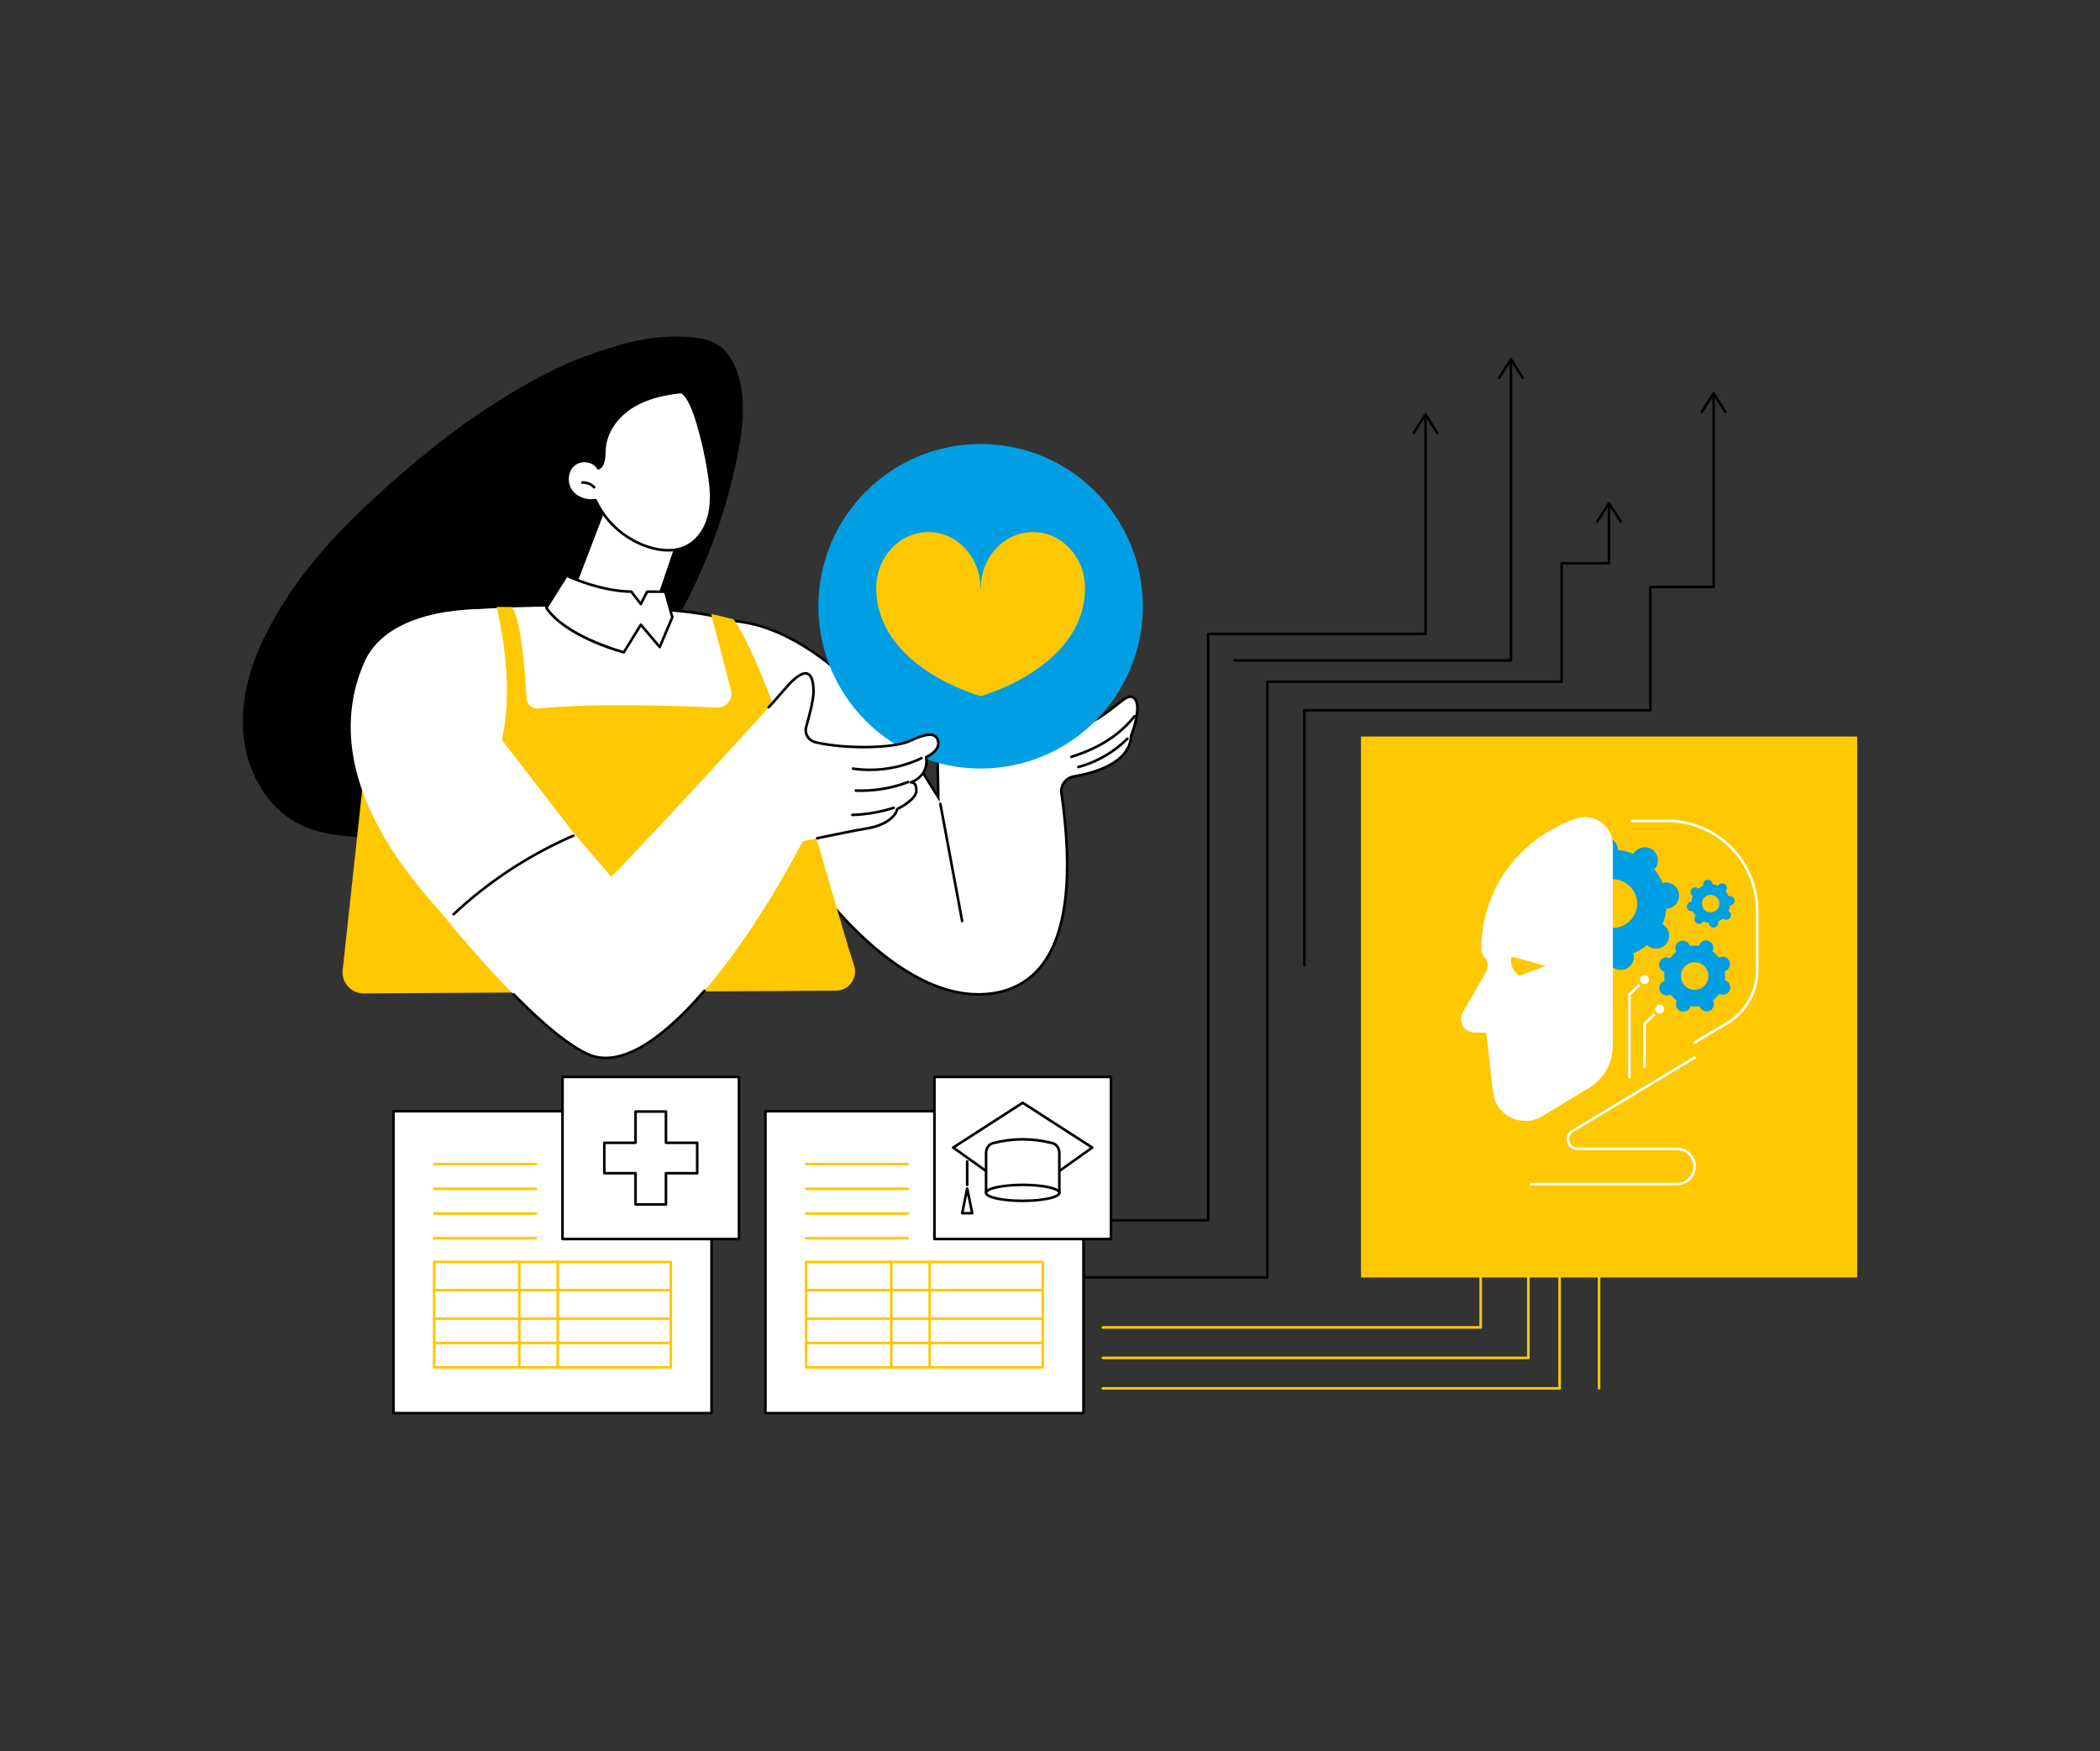 <?xml version="1.0" encoding="UTF-8"?>
<svg id="a" data-name="Laag 2" xmlns="http://www.w3.org/2000/svg" width="1619.499" height="1350" viewBox="0 0 1619.499 1350">
  <rect x="0" y="0" width="1619.499" height="1350" fill="#333333" stroke="none"/>
  <g id="b" data-name="AI-Enhanced Social Services">
    <g>
      <path d="M1141.914,1024.414h-291.41c-.553,0-1-.447-1-1s.447-1,1-1h290.41v-73.697c0-.553.447-1,1-1s1,.447,1,1v74.697c0,.553-.447,1-1,1Z" fill="#fec800" stroke-width="0"/>
      <path d="M1178.638,1047.923h-328.135c-.553,0-1-.447-1-1s.447-1,1-1h327.135v-84.735c0-.553.447-1,1-1s1,.447,1,1v85.735c0,.553-.447,1-1,1Z" fill="#fec800" stroke-width="0"/>
      <path d="M1202.757,1071.431h-352.254c-.553,0-1-.447-1-1s.447-1,1-1h351.254v-120.075c0-.553.447-1,1-1s1,.447,1,1v121.075c0,.553-.447,1-1,1Z" fill="#fec800" stroke-width="0"/>
      <path d="M1233.179,1071.431c-.553,0-1-.447-1-1v-109.243c0-.553.447-1,1-1s1,.447,1,1v109.243c0,.553-.447,1-1,1Z" fill="#fec800" stroke-width="0"/>
    </g>
    <g>
      <path d="M571.769,299.933c-1.683-10.566-5.342-21.646-12.773-29.616-7.891-8.463-19.056-9.965-30.07-10.598-16.848-.967-33.695,1.305-49.891,5.904-13.865,4.186-30.713,9.667-41.316,14.499-20.663,9.416-40.503,20.578-59.519,32.977-19.288,12.577-37.736,26.417-55.474,41.093-18.152,15.018-35.693,30.853-52.428,47.436-18.129,17.963-34.699,37.335-48.693,58.711-13.17,20.118-24.606,41.873-30.458,65.323-5.234,20.975-5.645,43.084,1.519,63.655,6.321,18.152,18.155,34.815,35.016,44.517,10.207,5.873,21.78,8.705,33.379,10.175,11.365,1.441,22.883,1.847,34.326,1.365,23.236-.978,46.309-5.782,68.036-14.07,22.36-8.53,42.875-20.881,61.381-36.01,17.88-14.617,34.245-31.191,49.225-48.75,14.467-16.958,27.596-35.056,39.257-54.052,11.59-18.879,21.732-38.651,30.308-59.076,8.588-20.454,15.598-41.573,20.899-63.115,2.734-11.11,5.127-22.351,6.755-33.68,1.743-12.128,2.456-24.536.521-36.687Z" fill="#000" stroke-width="0"/>
      <g>
        <g>
          <g>
            <g>
              <path d="M609.885,655.152s74.622,121.465,154.552,110.858c71.485-9.487,60.095-113.187,54.19-154.299-.894-6.221,3.336-12.019,9.533-13.064,15.935-2.688,43.262-10.355,44.148-31.374,0,0,9.95-25.418,1.253-29.727-8.698-4.309-21.958,26.841-72.819,29.727-50.861,2.887-67.827-6.086-77.735,14.739l.583,32.701-18.449-29.394s-61.575,7.937-95.254,69.832Z" fill="#fff" stroke-width="0"/>
              <path d="M754.586,767.655c-38.052,0-73.921-27.871-98.111-52.395-28.399-28.788-47.255-59.28-47.441-59.585l-.304-.493.277-.508c17.522-32.202,42.675-49.611,60.69-58.545,19.527-9.684,35.158-11.781,35.314-11.802l.635-.081,16.879,26.891-.523-29.344.101-.212c7.274-15.285,18.127-15.125,41.919-14.779,9.692.145,21.755.317,36.663-.527,32.572-1.849,49.659-15.471,59.867-23.609,5.907-4.711,9.809-7.817,13.453-6.017,9.094,4.507.586,27.5-.706,30.834-1.047,21.546-28.607,29.39-44.973,32.149-5.706.963-9.531,6.206-8.708,11.936,9.052,63.029,4.053,107.649-14.856,132.621-9.764,12.894-23.286,20.568-40.192,22.811-3.34.443-6.671.654-9.982.654ZM611.043,655.118c2.538,4.029,20.603,32.132,46.882,58.765,25.971,26.322,65.518,56.561,106.38,51.136,16.358-2.171,29.433-9.585,38.861-22.036,18.575-24.53,23.444-68.649,14.471-131.129-.979-6.813,3.57-13.048,10.356-14.193,15.81-2.666,42.46-10.165,43.314-30.429l.007-.167.061-.155c2.674-6.833,8.198-25.268,1.74-28.467-2.5-1.242-6.01,1.555-11.317,5.787-10.394,8.287-27.793,22.157-61.001,24.042-14.979.851-27.08.676-36.806.531-23.47-.339-33.262-.485-39.982,13.428l.642,36.059-20.011-31.882c-6.538,1.069-62.318,11.77-93.598,68.71Z" fill="#000" stroke-width="0"/>
            </g>
            <path d="M826.145,584.555c-.426,0-.82-.273-.954-.7-.165-.527.128-1.089.654-1.254,21.376-6.71,37.18-16.862,48.315-31.035.341-.434.969-.511,1.404-.168.434.341.51.97.168,1.404-11.393,14.5-27.515,24.872-49.288,31.707-.1.031-.201.046-.3.046Z" fill="#000" stroke-width="0"/>
            <path d="M831.596,592.401c-.441,0-.844-.293-.964-.738-.144-.533.17-1.082.703-1.227,14.093-3.823,27.015-11.286,37.37-21.582.392-.391,1.024-.388,1.414.004.39.392.388,1.024-.004,1.414-10.602,10.541-23.83,18.181-38.257,22.094-.088.024-.176.035-.263.035Z" fill="#000" stroke-width="0"/>
            <path d="M742,711.072c-.473,0-.893-.336-.982-.817l-16.797-90.215c-.101-.543.258-1.064.801-1.166.541-.095,1.064.258,1.166.801l16.797,90.215c.101.543-.258,1.064-.801,1.166-.062.011-.123.017-.184.017Z" fill="#000" stroke-width="0"/>
          </g>
          <g>
            <path d="M607.753,664.948s42.704-43.96,100.761-76.248c0,0-67.097-106.715-146.172-110.134l45.412,186.382Z" fill="#fff" stroke-width="0"/>
            <path d="M607.753,665.948c-.088,0-.176-.012-.263-.035-.352-.096-.623-.375-.709-.729l-45.412-186.382c-.074-.305-.001-.628.199-.871.2-.242.5-.378.815-.364,41.174,1.78,78.961,31.788,103.41,56.647,26.429,26.872,43.399,53.686,43.566,53.953.146.232.191.515.122.78-.068.267-.243.492-.482.626-57.266,31.848-100.104,75.632-100.53,76.071-.19.196-.45.303-.717.303ZM563.63,479.633l44.673,183.347c7.477-7.425,47.226-45.76,98.793-74.634-3.157-4.85-19.167-28.778-42.755-52.757-23.926-24.32-60.714-53.62-100.711-55.956Z" fill="#000" stroke-width="0"/>
          </g>
        </g>
        <path d="M358.7,470.804c2.087-2.249,161.184-9.132,203.642,7.762l26.032,102.806-211.19,1.917-18.484-112.485Z" fill="#fff" stroke-width="0"/>
        <path d="M487.093,583.292c-.548,0-.995-.441-1-.991-.005-.552.439-1.004.991-1.009l100.007-.908-25.593-101.073c-14.282-5.501-43.9-8.961-85.737-10.011-.552-.015-.988-.473-.975-1.025.014-.543.459-.975,1-.975h.025c43.145,1.083,72.383,4.562,86.899,10.338.298.118.52.372.6.684l26.032,102.806c.075.297.01.612-.178.855-.188.243-.476.387-.783.39l-101.28.92h-.009Z" fill="#000" stroke-width="0"/>
        <path d="M284.098,563.937c0,1.395-14.476,134.681-19.837,183.996-1.047,9.635,6.532,18.028,16.223,17.972l364.324-2.114c9.951-.058,16.968-9.781,13.884-19.243-18.727-57.448-57.681-213.41-92.798-266.946-5.148-1.348-11.476-3.086-17.454-4.16l15.305,58.862c1.735,6.914-3.678,13.547-10.799,13.224-29.124-1.318-96.073-3.617-137.541.743-4.79.504-9.023-3.104-9.293-7.913-1.077-19.169-4.305-62.872-11.645-70.4h-11.501s34.974,134.887-41.374,153.03c-52.556,12.489-57.495-57.052-57.495-57.052Z" fill="#fec800" stroke-width="0"/>
        <g>
          <circle cx="756.249" cy="467.419" r="125.105" fill="#009fe3" stroke-width="0"/>
          <path d="M715.93,410.219c22.182,0,40.166,19.255,40.166,43.009,0,.207.057.583.154,1.081.097-.498.154-.874.154-1.081,0-23.753,17.983-43.009,40.165-43.009s40.165,19.255,40.165,43.009c0,61.502-80.33,83.437-80.33,83.437,0,0-.057-.082-.154-.224-.097.142-.154.224-.154.224,0,0-80.331-21.935-80.331-83.437,0-23.753,17.982-43.009,40.165-43.009Z" fill="#fec800" stroke-width="0"/>
        </g>
        <g>
          <path d="M338.227,701.281s73.8,93.104,115.473,111.627c41.672,18.523,109.673-59.037,165.438-164.285,0,0,35.143-7.57,49.847-9.983,14.704-2.413,21.977-9.761,22.972-14.873,0,0,14.734-6.985,14.751-14.241.017-7.257-4.254-6.3-4.254-6.3,0,0,14.235-4.561,11.747-19.501,0,0,10.343-4.406,9.389-11.454-.954-7.048-7.128-7.998-21.614-1.111-12.497,5.941-50.735,6.606-73.377,1.024-5.228-1.289-8.336-6.673-6.855-11.85,2.41-8.423,5.624-20.76,5.64-26.695.026-9.499-2.08-25.899-22.044-2.501-19.963,23.398-116.373,127.526-133.949,144.923l-29.303-34.298s-89.072,23.646-103.859,59.518Z" fill="#fff" stroke-width="0"/>
          <path d="M630.196,647.276c-.463,0-.879-.323-.978-.794-.113-.541.233-1.071.773-1.185,10.333-2.171,29.118-6.051,38.832-7.644,14.713-2.415,21.308-9.742,22.151-14.078.061-.312.266-.577.553-.713,3.94-1.87,14.167-7.91,14.18-13.34.006-2.426-.495-4.112-1.449-4.878-.746-.598-1.578-.444-1.586-.444-.522.115-1.042-.197-1.183-.712-.141-.516.149-1.051.657-1.216.548-.177,13.38-4.497,11.066-18.384-.076-.454.17-.902.594-1.084.097-.041,9.632-4.194,8.791-10.401-.291-2.153-1.09-3.556-2.44-4.287-2.932-1.587-8.907-.261-17.754,3.946-12.774,6.071-51.526,6.643-74.046,1.091-2.791-.688-5.122-2.439-6.565-4.929-1.445-2.495-1.806-5.396-1.012-8.167,3.599-12.584,5.588-21.968,5.601-26.423.02-7.603-1.406-12.322-4.017-13.289-2.251-.833-6.907.472-16.267,11.441-2.72,3.186-6.932,7.96-12.521,14.189-.368.412-1.001.445-1.412.076-.411-.369-.445-1.001-.076-1.412,5.577-6.216,9.778-10.977,12.487-14.151,8.231-9.645,14.28-13.576,18.483-12.018,3.555,1.315,5.346,6.42,5.322,15.17-.017,5.939-3.097,17.943-5.678,26.968-.643,2.244-.352,4.593.819,6.614,1.168,2.016,3.056,3.433,5.314,3.989,22.189,5.47,60.242,4.97,72.708-.956,9.723-4.623,15.942-5.861,19.565-3.898,1.924,1.042,3.092,2.985,3.47,5.778.9,6.65-6.839,10.987-9.281,12.181,1.464,10.963-5.814,16.479-9.908,18.677.04.029.08.061.119.092,1.465,1.176,2.204,3.343,2.197,6.441-.017,7.141-12.324,13.651-14.882,14.928-1.477,5.768-9.37,12.824-23.678,15.172-9.677,1.588-28.428,5.461-38.744,7.628-.069.015-.139.021-.207.021Z" fill="#000" stroke-width="0"/>
          <path d="M467.018,816.671c-4.862,0-9.443-.945-13.726-2.849-14.295-6.354-33.799-22.002-57.97-46.506-.388-.394-.384-1.026.01-1.414.392-.388,1.026-.384,1.414.01,23.994,24.325,43.293,39.83,57.358,46.082,21.919,9.743,52.47-7.113,88.354-48.745.361-.418.991-.463,1.411-.104.418.361.465.992.104,1.411-29.662,34.413-55.921,52.115-76.956,52.115Z" fill="#000" stroke-width="0"/>
          <path d="M670.778,594.543c-4.4,0-8.794-.312-13.135-.945-.546-.079-.925-.587-.845-1.134.079-.546.584-.934,1.134-.845,17.66,2.57,36.249-.269,52.336-8.005.497-.239,1.097-.029,1.335.468.239.498.029,1.096-.468,1.335-12.489,6.006-26.453,9.126-40.357,9.126Z" fill="#000" stroke-width="0"/>
          <path d="M664.064,610.614c-1.378,0-2.755-.028-4.128-.085-.552-.023-.98-.488-.958-1.04.023-.538.465-.959.998-.959.015,0,.028,0,.042.001,13.532.563,27.365-1.699,40.015-6.528.514-.197,1.094.062,1.291.578.196.516-.061,1.094-.578,1.291-11.615,4.435-24.214,6.742-36.682,6.742Z" fill="#000" stroke-width="0"/>
          <path d="M657.334,629.284c-.538,0-.983-.429-.999-.972-.016-.552.419-1.012.972-1.028,10.758-.309,21.405-2.139,31.646-5.438.523-.165,1.09.12,1.259.645.169.525-.12,1.089-.645,1.259-10.421,3.356-21.256,5.218-32.203,5.533h-.029Z" fill="#000" stroke-width="0"/>
        </g>
        <path d="M380.088,477.602l-2.904-7.841s-76.237-4.554-96.218,40.823c-19.981,45.378-16.789,109.586,57.261,190.698,0,0,78.595-51.845,103.859-59.518l-61.997-80.33v-83.831Z" fill="#fff" stroke-width="0"/>
        <path d="M349.812,705.878c-.268,0-.534-.106-.731-.317-.377-.403-.355-1.036.048-1.413,27.253-25.457,58.416-45.9,92.625-60.762.508-.222,1.097.013,1.315.519.221.507-.012,1.096-.518,1.315-33.999,14.771-64.971,35.089-92.057,60.389-.192.181-.438.27-.683.27Z" fill="#000" stroke-width="0"/>
      </g>
      <g>
        <g>
          <path d="M470.462,380.361l-33.526,87.597s48.976,16.61,68.033,1.578l18.378-53.953-52.885-35.223Z" fill="#fff" stroke-width="0"/>
          <path d="M480.723,476.867c-20.294,0-42.735-7.496-44.108-7.961-.258-.088-.468-.276-.584-.523-.115-.246-.126-.528-.028-.782l33.526-87.598c.108-.284.34-.503.63-.596.291-.092.606-.049.858.121l52.885,35.223c.377.251.538.725.392,1.154l-18.378,53.953c-.062.183-.176.344-.327.463-6.178,4.873-15.283,6.545-24.865,6.545ZM438.247,467.332c6.97,2.209,48.779,14.673,65.873,1.599l18.033-52.94-51.204-34.103-32.702,85.445Z" fill="#000" stroke-width="0"/>
        </g>
        <g>
          <path d="M421.317,468.576l15.619-24.813s24.46,11.967,49.945,12.407l7.326,9.556,4.833-9.556h13.947l5.518,19.663-9.732,23.044-14.565-17.233-13.126,21.305s-44.731-11.839-59.765-34.373Z" fill="#fff" stroke-width="0"/>
          <path d="M481.081,503.948c-.085,0-.171-.011-.256-.033-1.842-.487-45.27-12.195-60.341-34.784-.219-.328-.225-.754-.015-1.088l15.619-24.812c.273-.433.826-.59,1.286-.366.242.119,24.564,11.874,49.523,12.305.305.006.591.15.776.392l6.357,8.293,4.115-8.136c.171-.337.516-.549.893-.549h13.947c.448,0,.842.298.963.73l5.517,19.663c.062.219.047.451-.042.659l-9.733,23.044c-.135.32-.427.548-.771.6-.341.054-.69-.078-.914-.343l-13.675-16.178-12.401,20.129c-.186.301-.511.475-.852.475ZM422.512,468.555c13.942,20.094,52.388,31.606,58.112,33.229l12.731-20.664c.168-.273.457-.449.777-.473.318-.027.632.106.838.351l13.515,15.988,8.962-21.221-5.218-18.597h-12.574l-4.556,9.007c-.155.307-.457.513-.8.545-.352.032-.678-.115-.887-.388l-7.033-9.174c-22.649-.521-44.616-10.072-49.068-12.116l-14.8,23.512Z" fill="#000" stroke-width="0"/>
        </g>
        <g>
          <path d="M546.692,364.445c1.675,10.678,2.756,21.686.34,32.22-2.416,10.535-8.863,20.638-18.734,25.041-8.212,3.663-17.774,3.009-26.416.529-18.57-5.329-34.546-19.077-42.583-36.645-7.15,1.311-15.126-1.526-19.143-7.585-4.017-6.059-3.218-15.111,2.346-19.79,5.564-4.678,15.296-3.458,18.924,2.841,4.773-2.322,4.467-9.016,4.698-14.319.577-13.288,9.237-25.296,20.378-32.56,11.141-7.264,24.497-10.367,37.713-11.869,6.153-.699,12.142,18.031,13.871,23.89,3.702,12.542,6.58,25.328,8.607,38.247Z" fill="#fff" stroke-width="0"/>
          <path d="M515.397,425.269c-5.106,0-9.935-.966-13.791-2.072-18.642-5.35-34.624-18.963-42.895-36.497-7.56,1.079-15.446-2.195-19.388-8.142-4.379-6.605-3.218-16.271,2.535-21.108,2.994-2.518,7.283-3.578,11.474-2.841,3.546.625,6.559,2.463,8.417,5.099,3.018-2.143,3.176-7.027,3.316-11.375.018-.556.035-1.105.059-1.638.554-12.741,8.341-25.21,20.832-33.355,9.746-6.354,21.867-10.175,38.146-12.024.146-.017.292-.025.436-.025,6.288,0,11.767,15.336,14.507,24.625,3.705,12.551,6.61,25.463,8.636,38.375,1.645,10.494,2.824,21.707.326,32.6-2.74,11.942-9.955,21.562-19.301,25.73-4.348,1.939-8.931,2.649-13.309,2.649ZM459.298,384.59c.386,0,.744.224.909.584,7.935,17.344,23.616,30.839,41.949,36.101,6.846,1.962,16.866,3.474,25.734-.481,8.774-3.915,15.565-13.019,18.166-24.352,2.422-10.562,1.262-21.546-.354-31.842-2.012-12.827-4.898-25.652-8.577-38.119-4.273-14.479-9.313-23.531-12.799-23.18-15.958,1.814-27.805,5.536-37.28,11.714-11.773,7.677-19.408,19.849-19.926,31.766-.023.527-.04,1.067-.058,1.616-.162,4.992-.362,11.205-5.201,13.56-.474.231-1.043.054-1.304-.4-1.483-2.576-4.244-4.39-7.574-4.978-3.616-.636-7.294.26-9.84,2.402-5.012,4.215-5.999,12.674-2.156,18.472,3.648,5.5,11.103,8.44,18.129,7.154.06-.012.121-.017.181-.017Z" fill="#000" stroke-width="0"/>
        </g>
        <path d="M457.921,376.855c-2.236-2.74-5.951-4.224-9.455-3.792l-.246-1.984c4.171-.518,8.591,1.253,11.25,4.511l-1.549,1.266Z" fill="#000" stroke-width="0"/>
      </g>
    </g>
    <g>
      <rect x="1049.583" y="567.869" width="382.667" height="417.044" transform="translate(2481.832 1552.782) rotate(180)" fill="#fec800" stroke-width="0"/>
      <g>
        <path d="M1283.32,680.519c-.412.062-.81.154-1.201.262-1.596-3.863-3.745-7.406-6.34-10.543.279-.295.548-.603.795-.937,3.319-4.488,2.37-10.817-2.118-14.135-4.488-3.319-10.817-2.37-14.136,2.118-.247.334-.463.682-.664,1.034-3.76-1.562-7.776-2.577-11.938-2.971-.011-.406-.039-.814-.101-1.225-.827-5.52-5.972-9.325-11.493-8.498-5.52.827-9.325,5.973-8.498,11.493.062.411.154.81.262,1.201-3.863,1.596-7.406,3.744-10.542,6.339-.295-.279-.603-.547-.938-.795-4.488-3.318-10.817-2.37-14.135,2.118-3.318,4.488-2.37,10.817,2.118,14.135.334.247.681.463,1.034.663-1.561,3.76-2.577,7.777-2.972,11.938-.405.011-.813.039-1.225.101-5.52.827-9.325,5.972-8.498,11.492.827,5.52,5.972,9.325,11.493,8.498.412-.062.81-.154,1.201-.262,1.597,3.863,3.744,7.406,6.34,10.543-.279.295-.547.603-.795.937-3.319,4.488-2.37,10.817,2.118,14.135,4.488,3.319,10.817,2.37,14.135-2.118.247-.334.463-.682.664-1.034,3.76,1.562,7.776,2.577,11.938,2.971.011.406.039.814.101,1.225.827,5.52,5.972,9.325,11.492,8.498,5.52-.827,9.325-5.972,8.498-11.493-.062-.411-.154-.81-.262-1.201,3.863-1.596,7.406-3.744,10.543-6.339.295.279.603.547.938.794,4.488,3.318,10.817,2.37,14.136-2.118,3.318-4.488,2.37-10.817-2.118-14.135-.334-.247-.682-.463-1.035-.663,1.562-3.76,2.577-7.777,2.972-11.938.405-.011.813-.039,1.225-.101,5.52-.827,9.325-5.972,8.498-11.493-.827-5.52-5.972-9.325-11.493-8.498ZM1246.553,715.226c-10.251,1.536-19.807-5.53-21.343-15.781-1.536-10.251,5.53-19.807,15.781-21.343,10.252-1.536,19.807,5.53,21.343,15.781,1.536,10.252-5.53,19.807-15.781,21.343Z" fill="#009fe3" stroke-width="0"/>
        <path d="M1128.123,780.506c5.486-9.432,12.509-21.616,18.019-31.544,1.719-3.096,1.528-6.909-.521-9.796-1.594-2.245-3.235-4.22-3.235-8.106,0-46.187,30.517-85.47,73.091-99.98,13.883-4.731,28.296,5.646,28.296,20.312v154.94c0,13.298-6.959,25.625-18.345,32.495l-35.31,21.306c-15.204,9.875-35.82.974-38.547-16.949-.041-.269-.078-.539-.111-.811-2.787-23.029-4.649-42.233-5.434-46.182l-9.191-.183c-7.864-.157-12.667-8.701-8.712-15.5Z" fill="#fff" stroke-width="0"/>
        <path d="M1192.061,744.754l-26.158-7.224c-1.836,4.957,0,9.914,5.509,14.871l20.649-7.648Z" fill="#fec800" stroke-width="0"/>
        <path d="M1293.256,913.935h-112.586c-.553,0-1-.447-1-1s.447-1,1-1h112.586c6.958,0,12.618-5.66,12.618-12.617s-5.66-12.618-12.618-12.618h-76.855c-4.592,0-8.328-3.735-8.328-8.327,0-2.904,1.546-5.638,4.035-7.135l94.251-56.699c.472-.287,1.087-.133,1.372.341.285.474.132,1.088-.341,1.372l-94.251,56.699c-1.892,1.138-3.066,3.216-3.066,5.422,0,3.489,2.839,6.327,6.328,6.327h76.855c8.061,0,14.618,6.558,14.618,14.618s-6.558,14.617-14.618,14.617Z" fill="#fff" stroke-width="0"/>
        <path d="M1326.237,738.059c-.216.092-.421.2-.619.314-1.423-1.886-3.103-3.518-4.969-4.865.111-.201.214-.408.301-.626,1.176-2.928-.243-6.255-3.171-7.431-2.928-1.176-6.255.243-7.431,3.171-.088.218-.156.439-.216.66-2.279-.319-4.621-.302-6.953.074-.064-.22-.137-.439-.229-.656-1.238-2.902-4.595-4.251-7.497-3.012-2.902,1.238-4.251,4.595-3.012,7.497.092.216.2.421.315.62-1.886,1.423-3.518,3.103-4.865,4.969-.201-.11-.408-.213-.626-.301-2.928-1.176-6.255.243-7.431,3.171-1.176,2.928.243,6.255,3.171,7.431.218.088.439.157.66.216-.319,2.279-.302,4.621.074,6.954-.22.064-.439.137-.656.23-2.902,1.238-4.251,4.595-3.012,7.497,1.239,2.902,4.595,4.251,7.497,3.012.216-.093.421-.2.619-.315,1.423,1.886,3.103,3.518,4.969,4.865-.111.201-.214.408-.301.626-1.176,2.928.243,6.255,3.171,7.431,2.928,1.176,6.255-.243,7.431-3.171.088-.218.156-.439.216-.66,2.279.319,4.621.303,6.953-.074.064.22.137.439.23.656,1.238,2.902,4.595,4.251,7.497,3.012,2.902-1.238,4.251-4.595,3.012-7.497-.092-.216-.2-.421-.315-.62,1.886-1.423,3.518-3.103,4.865-4.969.201.11.408.213.626.301,2.928,1.176,6.255-.244,7.431-3.171,1.176-2.928-.243-6.255-3.171-7.431-.218-.088-.439-.156-.66-.215.319-2.279.303-4.621-.074-6.954.22-.064.439-.137.656-.23,2.902-1.238,4.251-4.595,3.012-7.497-1.238-2.902-4.595-4.251-7.497-3.012ZM1311.066,762.28c-5.389,2.3-11.623-.205-13.923-5.594-2.3-5.389.205-11.623,5.594-13.923,5.389-2.3,11.623.205,13.923,5.594,2.3,5.389-.205,11.623-5.594,13.923Z" fill="#009fe3" stroke-width="0"/>
        <path d="M1333.494,690.856c-.148.022-.291.056-.432.095-.574-1.39-1.347-2.664-2.281-3.793.101-.106.197-.217.286-.337,1.194-1.615.853-3.892-.762-5.085-1.615-1.194-3.891-.853-5.085.762-.089.12-.167.245-.239.372-1.352-.562-2.797-.927-4.294-1.069-.004-.146-.014-.293-.036-.441-.297-1.986-2.148-3.355-4.134-3.057-1.986.297-3.354,2.149-3.057,4.135.022.148.055.291.094.432-1.39.574-2.664,1.347-3.793,2.281-.106-.1-.217-.197-.337-.286-1.615-1.194-3.891-.853-5.085.762-1.194,1.615-.853,3.891.762,5.085.12.089.245.167.372.239-.562,1.352-.927,2.798-1.069,4.294-.146.004-.292.014-.44.036-1.986.298-3.355,2.149-3.057,4.135.298,1.986,2.149,3.354,4.134,3.057.148-.022.291-.056.432-.094.574,1.39,1.347,2.664,2.281,3.793-.1.106-.197.217-.286.337-1.194,1.615-.853,3.891.762,5.085,1.615,1.194,3.891.853,5.085-.762.089-.12.167-.245.239-.372,1.352.562,2.797.927,4.294,1.069.004.146.014.293.036.441.298,1.986,2.149,3.355,4.134,3.057,1.986-.298,3.355-2.149,3.057-4.135-.022-.148-.056-.291-.094-.432,1.39-.574,2.664-1.347,3.793-2.281.106.1.217.197.337.286,1.614,1.194,3.891.853,5.085-.762,1.194-1.615.853-3.891-.762-5.085-.12-.089-.245-.167-.372-.239.562-1.352.927-2.797,1.069-4.294.146-.004.293-.014.441-.036,1.986-.298,3.355-2.149,3.057-4.135-.297-1.986-2.149-3.355-4.134-3.057ZM1320.267,703.341c-3.688.552-7.126-1.989-7.678-5.677-.552-3.688,1.989-7.125,5.677-7.678,3.688-.552,7.126,1.989,7.678,5.677.553,3.688-1.989,7.125-5.677,7.678Z" fill="#009fe3" stroke-width="0"/>
        <path d="M1300.134,752.522c0,3.738,3.03,6.769,6.768,6.769s6.768-3.03,6.768-6.769-3.03-6.768-6.768-6.768-6.768,3.03-6.768,6.768Z" fill="#fec800" stroke-width="0"/>
        <g>
          <g>
            <path d="M1256.572,831.553c-.553,0-1-.447-1-1v-63.643c0-.266.105-.52.293-.707l11.638-11.638c.391-.391,1.024-.391,1.414,0,.391.391.391,1.023,0,1.414l-11.345,11.345v63.23c0,.553-.447,1-1,1Z" fill="#fff" stroke-width="0"/>
            <g>
              <path d="M1263.75,755.271c0,2.463,1.997,4.46,4.46,4.46s4.46-1.997,4.46-4.46-1.997-4.46-4.46-4.46-4.46,1.997-4.46,4.46Z" fill="#fff" stroke-width="0"/>
              <path d="M1268.209,760.731c-3.011,0-5.46-2.449-5.46-5.46s2.449-5.46,5.46-5.46,5.46,2.449,5.46,5.46-2.449,5.46-5.46,5.46ZM1268.209,751.811c-1.908,0-3.46,1.552-3.46,3.46s1.552,3.46,3.46,3.46,3.46-1.552,3.46-3.46-1.552-3.46-3.46-3.46Z" fill="#fec800" stroke-width="0"/>
            </g>
          </g>
          <g>
            <path d="M1268.209,823.526c-.553,0-1-.447-1-1v-32.886c0-.266.105-.52.293-.707l11.638-11.639c.391-.391,1.024-.391,1.414,0s.391,1.024,0,1.414l-11.345,11.346v32.472c0,.553-.447,1-1,1Z" fill="#fff" stroke-width="0"/>
            <g>
              <path d="M1275.388,778.002c0,2.463,1.997,4.46,4.46,4.46s4.46-1.997,4.46-4.46-1.997-4.46-4.46-4.46-4.46,1.997-4.46,4.46Z" fill="#fff" stroke-width="0"/>
              <path d="M1279.847,783.463c-3.011,0-5.46-2.45-5.46-5.461s2.449-5.459,5.46-5.459,5.46,2.449,5.46,5.459-2.449,5.461-5.46,5.461ZM1279.847,774.543c-1.908,0-3.46,1.552-3.46,3.459s1.552,3.461,3.46,3.461,3.46-1.553,3.46-3.461-1.552-3.459-3.46-3.459Z" fill="#fec800" stroke-width="0"/>
            </g>
          </g>
        </g>
        <path d="M1306.694,804.861c-.341,0-.674-.175-.86-.489-.282-.475-.127-1.088.349-1.37l25.441-15.133c13.878-8.255,22.499-23.414,22.499-39.562v-46.035c0-37.722-30.688-68.41-68.409-68.41h-27.451c-.553,0-1-.447-1-1s.447-1,1-1h27.451c38.824,0,70.409,31.586,70.409,70.41v46.035c0,16.85-8.996,32.668-23.478,41.281l-25.441,15.133c-.16.096-.336.141-.51.141Z" fill="#fff" stroke-width="0"/>
      </g>
    </g>
    <g>
      <g>
        <path d="M931.691,941.857h-76.328c-.553,0-1-.447-1-1s.447-1,1-1h75.328v-451.08c0-.553.447-1,1-1h166.633v-166.91c0-.553.447-1,1-1s1,.447,1,1v167.91c0,.553-.447,1-1,1h-166.633v451.08c0,.553-.447,1-1,1Z" fill="#000" stroke-width="0"/>
        <path d="M1108.923,334.537c-.465.297-1.084.158-1.381-.309l-8.219-12.904-8.219,12.904c-.297.467-.916.605-1.381.309-.465-.297-.6-.92-.307-1.383l9.062-14.229c.184-.287.502-.463.844-.463s.66.176.844.463l9.062,14.229c.105.168.156.353.156.537,0,.33-.164.654-.463.846Z" fill="#000" stroke-width="0"/>
      </g>
      <g>
        <path d="M1165.234,510.223h-213.28c-.553,0-1-.447-1-1s.447-1,1-1h212.28v-229.738c0-.553.447-1,1-1s1,.447,1,1v230.738c0,.553-.447,1-1,1Z" fill="#000" stroke-width="0"/>
        <path d="M1174.833,292.154c-.465.297-1.084.158-1.381-.309l-8.219-12.904-8.219,12.904c-.297.467-.916.605-1.381.309-.465-.297-.6-.92-.307-1.383l9.062-14.229c.184-.287.502-.463.844-.463s.66.176.844.463l9.062,14.229c.105.168.156.354.156.537,0,.33-.164.654-.463.846Z" fill="#000" stroke-width="0"/>
      </g>
      <g>
        <path d="M977.343,985.912h-140.609c-.553,0-1-.447-1-1s.447-1,1-1h139.609v-458.288c0-.553.447-1,1-1h225.949v-90.366c0-.553.447-1,1-1h35.531v-43.953c0-.553.447-1,1-1s1,.447,1,1v44.953c0,.553-.447,1-1,1h-35.531v90.366c0,.553-.447,1-1,1h-225.949v458.288c0,.553-.447,1-1,1Z" fill="#000" stroke-width="0"/>
        <path d="M1231.224,402.974c.465.297,1.084.158,1.381-.309l8.219-12.904,8.219,12.904c.297.467.916.606,1.381.309.465-.297.6-.92.307-1.383l-9.062-14.229c-.184-.287-.502-.463-.844-.463s-.66.176-.844.463l-9.062,14.229c-.105.168-.156.353-.156.537,0,.33.164.654.463.846Z" fill="#000" stroke-width="0"/>
      </g>
      <g>
        <path d="M1005.951,745.237c-.553,0-1-.447-1-1v-196.635c0-.553.447-1,1-1h265.797v-94.069c0-.553.447-1,1-1h47.764v-146.84c0-.553.447-1,1-1s1,.447,1,1v147.84c0,.553-.447,1-1,1h-47.764v94.069c0,.553-.447,1-1,1h-265.797v195.635c0,.553-.447,1-1,1Z" fill="#000" stroke-width="0"/>
        <path d="M1311.911,318.363c.465.297,1.084.158,1.381-.309l8.219-12.904,8.219,12.904c.297.467.916.605,1.381.309.465-.297.6-.92.307-1.383l-9.063-14.228c-.184-.287-.502-.463-.844-.463s-.66.176-.844.463l-9.063,14.228c-.105.168-.156.354-.156.537,0,.33.164.654.463.846Z" fill="#000" stroke-width="0"/>
      </g>
    </g>
    <g>
      <g>
        <g>
          <rect x="303.44" y="856.715" width="245.293" height="232.785" fill="#fff" stroke-width="0"/>
          <path d="M548.733,1090.5h-245.293c-.553,0-1-.447-1-1v-232.785c0-.553.447-1,1-1h245.293c.553,0,1,.447,1,1v232.785c0,.553-.447,1-1,1ZM304.44,1088.5h243.293v-230.785h-243.293v230.785Z" fill="#000" stroke-width="0"/>
        </g>
        <g>
          <path d="M517.339,1055.224h-182.506c-.553,0-1-.447-1-1v-81.276c0-.553.447-1,1-1h182.506c.553,0,1,.447,1,1v81.276c0,.553-.447,1-1,1ZM335.833,1053.224h180.506v-79.276h-180.506v79.276Z" fill="#fec800" stroke-width="0"/>
          <g>
            <path d="M517.339,1017.649h-182.506c-.553,0-1-.447-1-1s.447-1,1-1h182.506c.553,0,1,.447,1,1s-.447,1-1,1Z" fill="#fec800" stroke-width="0"/>
            <path d="M517.339,995.735h-182.506c-.553,0-1-.447-1-1s.447-1,1-1h182.506c.553,0,1,.447,1,1s-.447,1-1,1Z" fill="#fec800" stroke-width="0"/>
            <path d="M517.339,1036.436h-182.506c-.553,0-1-.447-1-1s.447-1,1-1h182.506c.553,0,1,.447,1,1s-.447,1-1,1Z" fill="#fec800" stroke-width="0"/>
          </g>
          <path d="M430.154,1055.099c-.553,0-1-.447-1-1v-81.276c0-.553.447-1,1-1s1,.447,1,1v81.276c0,.553-.447,1-1,1Z" fill="#fec800" stroke-width="0"/>
          <path d="M400.436,1055.099c-.553,0-1-.447-1-1v-81.276c0-.553.447-1,1-1s1,.447,1,1v81.276c0,.553-.447,1-1,1Z" fill="#fec800" stroke-width="0"/>
        </g>
        <path d="M413.294,955.688h-78.461c-.553,0-1-.447-1-1s.447-1,1-1h78.461c.553,0,1,.447,1,1s-.447,1-1,1Z" fill="#fec800" stroke-width="0"/>
        <path d="M413.294,936.627h-78.461c-.553,0-1-.447-1-1s.447-1,1-1h78.461c.553,0,1,.447,1,1s-.447,1-1,1Z" fill="#fec800" stroke-width="0"/>
        <path d="M413.294,917.565h-78.461c-.553,0-1-.447-1-1s.447-1,1-1h78.461c.553,0,1,.447,1,1s-.447,1-1,1Z" fill="#fec800" stroke-width="0"/>
        <path d="M413.294,898.504h-78.461c-.553,0-1-.447-1-1s.447-1,1-1h78.461c.553,0,1,.447,1,1s-.447,1-1,1Z" fill="#fec800" stroke-width="0"/>
      </g>
      <g>
        <g>
          <rect x="433.796" y="830.319" width="136.123" height="124.98" fill="#fff" stroke-width="0"/>
          <path d="M569.918,956.299h-136.122c-.553,0-1-.447-1-1v-124.98c0-.553.447-1,1-1h136.122c.553,0,1,.447,1,1v124.98c0,.553-.447,1-1,1ZM434.796,954.299h134.122v-122.98h-134.122v122.98Z" fill="#000" stroke-width="0"/>
        </g>
        <g>
          <polygon points="537.684 881.084 513.582 881.084 513.582 856.983 490.133 856.983 490.133 881.084 466.031 881.084 466.031 904.534 490.133 904.534 490.133 928.635 513.582 928.635 513.582 904.534 537.684 904.534 537.684 881.084" fill="#fff" stroke-width="0"/>
          <path d="M513.582,929.636h-23.45c-.553,0-1-.447-1-1v-23.101h-23.101c-.553,0-1-.447-1-1v-23.45c0-.553.447-1,1-1h23.101v-23.102c0-.553.447-1,1-1h23.45c.553,0,1,.447,1,1v23.102h23.102c.553,0,1,.447,1,1v23.45c0,.553-.447,1-1,1h-23.102v23.101c0,.553-.447,1-1,1ZM491.132,927.636h21.45v-23.101c0-.553.447-1,1-1h23.102v-21.45h-23.102c-.553,0-1-.447-1-1v-23.102h-21.45v23.102c0,.553-.447,1-1,1h-23.101v21.45h23.101c.553,0,1,.447,1,1v23.101Z" fill="#000" stroke-width="0"/>
        </g>
      </g>
    </g>
    <g>
      <g>
        <g>
          <rect x="590.281" y="856.715" width="245.293" height="232.785" fill="#fff" stroke-width="0"/>
          <path d="M835.574,1090.5h-245.293c-.553,0-1-.447-1-1v-232.785c0-.553.447-1,1-1h245.293c.553,0,1,.447,1,1v232.785c0,.553-.447,1-1,1ZM591.281,1088.5h243.293v-230.785h-243.293v230.785Z" fill="#000" stroke-width="0"/>
        </g>
        <g>
          <path d="M804.18,1055.224h-182.506c-.553,0-1-.447-1-1v-81.276c0-.553.447-1,1-1h182.506c.553,0,1,.447,1,1v81.276c0,.553-.447,1-1,1ZM622.674,1053.224h180.506v-79.276h-180.506v79.276Z" fill="#fec800" stroke-width="0"/>
          <g>
            <path d="M804.18,1017.649h-182.506c-.553,0-1-.447-1-1s.447-1,1-1h182.506c.553,0,1,.447,1,1s-.447,1-1,1Z" fill="#fec800" stroke-width="0"/>
            <path d="M804.18,995.735h-182.506c-.553,0-1-.447-1-1s.447-1,1-1h182.506c.553,0,1,.447,1,1s-.447,1-1,1Z" fill="#fec800" stroke-width="0"/>
            <path d="M804.18,1036.436h-182.506c-.553,0-1-.447-1-1s.447-1,1-1h182.506c.553,0,1,.447,1,1s-.447,1-1,1Z" fill="#fec800" stroke-width="0"/>
          </g>
          <path d="M716.995,1055.099c-.553,0-1-.447-1-1v-81.276c0-.553.447-1,1-1s1,.447,1,1v81.276c0,.553-.447,1-1,1Z" fill="#fec800" stroke-width="0"/>
          <path d="M687.277,1055.099c-.553,0-1-.447-1-1v-81.276c0-.553.447-1,1-1s1,.447,1,1v81.276c0,.553-.447,1-1,1Z" fill="#fec800" stroke-width="0"/>
        </g>
        <path d="M700.135,955.688h-78.461c-.553,0-1-.447-1-1s.447-1,1-1h78.461c.553,0,1,.447,1,1s-.447,1-1,1Z" fill="#fec800" stroke-width="0"/>
        <path d="M700.135,936.627h-78.461c-.553,0-1-.447-1-1s.447-1,1-1h78.461c.553,0,1,.447,1,1s-.447,1-1,1Z" fill="#fec800" stroke-width="0"/>
        <path d="M700.135,917.565h-78.461c-.553,0-1-.447-1-1s.447-1,1-1h78.461c.553,0,1,.447,1,1s-.447,1-1,1Z" fill="#fec800" stroke-width="0"/>
        <path d="M700.135,898.504h-78.461c-.553,0-1-.447-1-1s.447-1,1-1h78.461c.553,0,1,.447,1,1s-.447,1-1,1Z" fill="#fec800" stroke-width="0"/>
      </g>
      <g>
        <g>
          <rect x="720.637" y="830.319" width="136.123" height="124.98" fill="#fff" stroke-width="0"/>
          <path d="M856.759,956.299h-136.122c-.553,0-1-.447-1-1v-124.98c0-.553.447-1,1-1h136.122c.553,0,1,.447,1,1v124.98c0,.553-.447,1-1,1ZM721.637,954.299h134.122v-122.98h-134.122v122.98Z" fill="#000" stroke-width="0"/>
        </g>
        <g>
          <g>
            <polygon points="842.336 884.77 788.698 922.958 735.06 884.77 788.698 850.237 842.336 884.77" fill="#fff" stroke-width="0"/>
            <path d="M788.698,923.958c-.203,0-.406-.062-.58-.186l-53.638-38.188c-.27-.192-.428-.506-.42-.838.008-.332.18-.638.459-.817l53.638-34.532c.328-.213.754-.213,1.082,0l53.639,34.532c.279.18.451.485.459.817s-.149.645-.42.838l-53.639,38.188c-.174.124-.377.186-.58.186ZM736.842,884.811l51.855,36.919,51.856-36.919-51.856-33.385-51.855,33.385Z" fill="#000" stroke-width="0"/>
          </g>
          <g>
            <g>
              <path d="M816.944,919.684h-56.492v-30.634c0-3.664,2.133-6.83,5.123-7.618,15.415-4.062,30.831-4.062,46.246,0,2.99.788,5.123,3.954,5.123,7.618v30.634Z" fill="#fff" stroke-width="0"/>
              <path d="M816.944,920.684h-56.492c-.553,0-1-.447-1-1v-30.634c0-4.143,2.413-7.674,5.868-8.585,15.514-4.089,31.244-4.088,46.756,0,3.455.91,5.868,4.441,5.868,8.585v30.634c0,.553-.447,1-1,1ZM761.452,918.684h54.492v-29.634c0-3.185-1.841-5.982-4.378-6.651-15.173-3.998-30.561-3.997-45.736,0-2.537.669-4.378,3.466-4.378,6.651v29.634Z" fill="#000" stroke-width="0"/>
            </g>
            <g>
              <ellipse cx="788.698" cy="919.684" rx="28.246" ry="6.161" fill="#fff" stroke-width="0"/>
              <path d="M788.698,926.845c-11.756,0-29.246-1.907-29.246-7.161s17.49-7.161,29.246-7.161,29.246,1.907,29.246,7.161-17.49,7.161-29.246,7.161ZM788.698,914.522c-17.889,0-27.246,3.36-27.246,5.161s9.358,5.161,27.246,5.161,27.246-3.36,27.246-5.161-9.357-5.161-27.246-5.161Z" fill="#000" stroke-width="0"/>
            </g>
          </g>
          <g>
            <path d="M745.89,914.522c-.553,0-1-.447-1-1v-18.015c0-.553.447-1,1-1s1,.447,1,1v18.015c0,.553-.447,1-1,1Z" fill="#000" stroke-width="0"/>
            <g>
              <polygon points="749.766 935.381 742.013 935.381 745.89 916.38 749.766 935.381" fill="#fff" stroke-width="0"/>
              <path d="M749.766,936.381h-7.753c-.3,0-.585-.135-.774-.367-.191-.233-.266-.538-.205-.833l3.877-19.001c.095-.465.504-.8.979-.8h0c.476,0,.885.335.98.8l3.876,19.001c.061.295-.015.601-.205.833-.189.232-.475.367-.774.367ZM743.238,934.381h5.304l-2.651-12.998-2.652,12.998Z" fill="#000" stroke-width="0"/>
            </g>
          </g>
        </g>
      </g>
    </g>
  </g>
</svg>